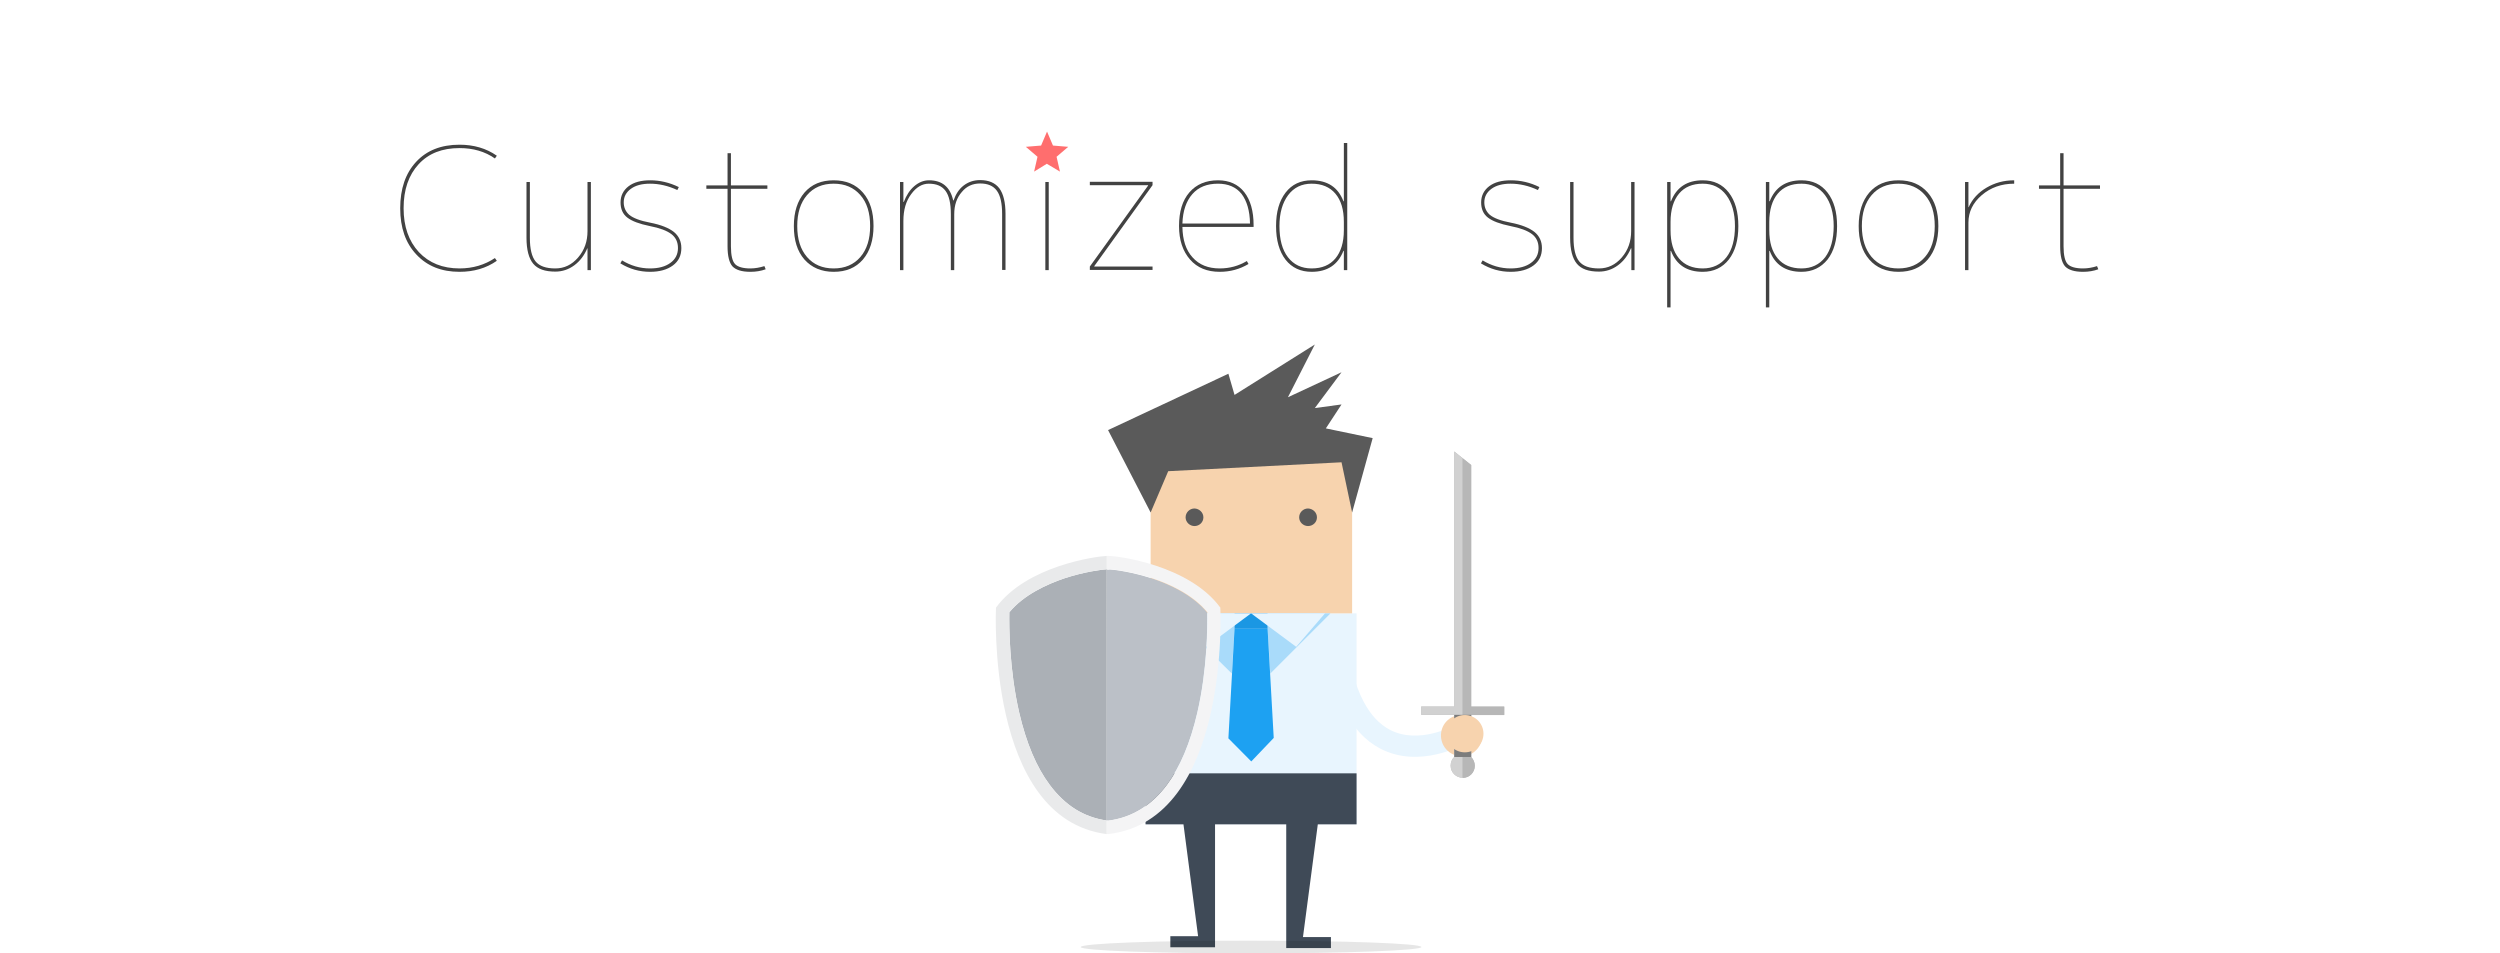 <?xml version="1.0" encoding="utf-8"?>
<!-- Generator: Adobe Illustrator 23.0.1, SVG Export Plug-In . SVG Version: 6.00 Build 0)  -->
<svg version="1.1" id="レイヤー_1" xmlns="http://www.w3.org/2000/svg" xmlns:xlink="http://www.w3.org/1999/xlink" x="0px"
	 y="0px" width="1180px" height="450px" viewBox="0 0 1180 450" style="enable-background:new 0 0 1180 450;" xml:space="preserve">
<style type="text/css">
	.st0{fill:#FFFFFF;}
	.st1{fill:#E8F5FE;}
	.st2{fill:#F7D3AE;}
	.st3{fill:#A9DBFA;}
	.st4{fill:#1B97E3;}
	.st5{fill:#1DA1F2;}
	.st6{fill:#5A5A5A;}
	.st7{fill:#3F4A57;}
	.st8{opacity:0.1;}
	.st9{fill:#ABB0B6;}
	.st10{fill:#BBC0C7;}
	.st11{fill:#E9EAEB;}
	.st12{fill:#F4F4F5;}
	.st13{fill:#B7B7B7;}
	.st14{fill:#D1D1D1;}
	.st15{fill:#7C7C7C;}
	.st16{fill:#424242;}
	.st17{fill:#FF6E6E;}
</style>
<rect class="st0" width="1180" height="450"/>
<rect x="540.7" y="289.5" class="st1" width="99.6" height="99.6"/>
<polygon class="st2" points="543.1,211.7 543.1,243 543.1,289.5 638.2,289.5 638.2,244 638.2,211.7 "/>
<polygon class="st3" points="598.3,296.8 599.6,317.9 628,289.5 598.3,289.5 598.3,296.8 "/>
<polygon class="st3" points="582.7,289.5 552.7,289.5 581.4,317.9 582.7,296.8 "/>
<polygon class="st4" points="590.5,296.8 598.3,296.8 598.3,289.5 582.7,289.5 582.7,296.8 "/>
<polygon class="st5" points="601.2,348.3 598.3,296.8 598.3,296.8 590.5,296.8 582.7,296.8 579.8,348.5 590.6,359.4 "/>
<polygon class="st1" points="590.5,289.5 569.2,305.3 555.5,289.5 "/>
<polygon class="st1" points="590.5,289.5 611.8,305.3 625.4,289.5 "/>
<path class="st6" d="M568,244.2c0,2.3-1.9,4.1-4.2,4.1c-2.3,0-4.2-1.9-4.2-4.1c0-2.3,1.9-4.2,4.2-4.2
	C566.1,240.1,568,241.9,568,244.2z"/>
<path class="st6" d="M621.6,244.2c0,2.3-1.9,4.1-4.2,4.1c-2.3,0-4.2-1.9-4.2-4.1c0-2.3,1.9-4.2,4.2-4.2
	C619.7,240.1,621.6,241.9,621.6,244.2z"/>
<polygon class="st7" points="640.3,389.1 640.3,365 540.7,365 540.7,389.1 558.6,389.1 565.5,441.9 552.4,441.9 552.4,447.1 
	573.5,447.1 573.5,444.5 573.5,441.9 573.5,389.1 607.1,389.1 607.1,442.3 607.1,444.5 607.1,447.5 628.2,447.5 628.2,442.3 
	615,442.3 622,389.1 "/>
<polygon class="st6" points="543.1,241.9 523,203 579.8,176.4 582.7,186.4 620.6,162.6 607.9,187.5 633.2,175.7 620.6,192.6 
	633.2,190.9 625.8,202.2 647.9,206.8 638.2,241.9 633.2,218.2 551.4,222.4 "/>
<path class="st8" d="M510.1,447c0,1.7,36,3,80.4,3c44.4,0,80.4-1.4,80.4-3c0-1.7-36-3-80.4-3C546.1,443.9,510.1,445.3,510.1,447z"/>
<g>
	<path class="st1" d="M625.4,299.9l9.9-1c1.3,13.4,4.1,24.3,8.3,32.2c3.3,6.3,7.5,10.8,12.5,13.4c13.7,7.1,30.1-2,30.2-2.1l5,8.7
		c-0.9,0.5-21.1,11.9-39.7,2.3C637.1,345.9,628.2,327.9,625.4,299.9z"/>
</g>
<path class="st2" d="M684.8,355.5c-4.6-2.8-6-8.8-3.3-13.4c2.8-4.6,8.8-6,13.4-3.3c4.6,2.8,6,8.8,3.3,13.4
	C695.4,356.9,689.4,358.3,684.8,355.5z"/>
<path class="st9" d="M476.4,289c-0.1,6.3-0.1,26.8,4.7,47.5c3.3,14.1,8.1,25.6,14.4,34c3.6,4.8,7.6,8.6,12,11.4
	c4.5,2.8,9.4,4.6,14.9,5.4V268.7c-2.2,0.1-10.7,1.2-20.1,4.3C494.2,275.8,483.2,280.7,476.4,289z"/>
<path class="st10" d="M523,387.4c5.7-0.7,10.9-2.6,15.6-5.5c4.4-2.8,8.5-6.6,12.1-11.4c6.3-8.4,11.1-19.9,14.4-34.1
	c4.8-20.7,4.8-41.1,4.7-47.3c-6.9-8.3-17.8-13.3-25.9-16c-9.4-3.1-17.8-4.2-20.1-4.3l-0.7,0.1l-0.7-0.1v118.6
	C522.6,387.3,522.8,387.4,523,387.4z"/>
<path class="st11" d="M507.5,381.9c-4.4-2.8-8.5-6.6-12-11.4c-6.3-8.4-11.1-19.8-14.4-34c-4.8-20.7-4.8-41.3-4.7-47.5
	c6.9-8.3,17.8-13.3,25.9-16c9.4-3.1,17.8-4.2,20.1-4.3v-6.3c-5.2,0.2-37.9,4.7-52.3,24.4c0,0-4.9,99.6,52.3,106.9v-6.4
	C517,386.5,512,384.7,507.5,381.9z"/>
<path class="st12" d="M576,286.8c-14.7-20.1-48.5-24.4-52.6-24.4c-0.2,0-0.3,0-0.3,0c-0.1,0-0.2,0-0.3,0c-0.1,0-0.2,0-0.3,0v6.3
	l0.7,0.1l0.7-0.1c2.2,0.1,10.7,1.2,20.1,4.3c8.2,2.7,19.1,7.7,25.9,16c0.1,6.2,0.1,26.6-4.7,47.3c-3.3,14.2-8.1,25.7-14.4,34.1
	c-3.6,4.8-7.6,8.6-12.1,11.4c-4.6,2.9-9.9,4.8-15.6,5.5c-0.2,0-0.4-0.1-0.7-0.1v6.4c0.2,0,0.4,0.1,0.6,0.1v0c0,0,0,0,0,0
	c0,0,0,0,0,0v0C580.9,387.1,576,286.8,576,286.8z"/>
<g>
	<path class="st13" d="M710,337.4v-3.9h-15.6v-114l-4-3.2l-4-3.2v120.4h-15.6v3.9h15.6v19.9c-1.1,1-1.7,2.5-1.7,4.1
		c0,3.2,2.6,5.7,5.7,5.7c3.2,0,5.7-2.6,5.7-5.7c0-1.6-0.7-3.1-1.7-4.1v-19.9H710z"/>
	<g>
		<path class="st14" d="M686.4,213.1v120.4h-15.6v3.9h15.6v19.9c-1.1,1-1.7,2.5-1.7,4.1c0,3.2,2.6,5.7,5.7,5.7V216.3L686.4,213.1z"
			/>
		<path class="st13" d="M710,337.4v-3.9h-15.6v-114l-4-3.2v150.9c3.2,0,5.7-2.6,5.7-5.7c0-1.6-0.7-3.1-1.7-4.1v-19.9H710z"/>
	</g>
	<rect x="686.4" y="337.4" class="st15" width="8" height="19.9"/>
</g>
<path class="st2" d="M700.2,346.3c0,4.9-3.9,8.8-8.8,8.8c-4.9,0-8.8-3.9-8.8-8.8c0-4.9,3.9-8.8,8.8-8.8
	C696.3,337.5,700.2,341.5,700.2,346.3z"/>
<g>
	<g>
		<path class="st16" d="M233.6,121.8l0.9,1.3c-5,3.5-10.9,5.2-17.6,5.2c-8.5,0-15.3-2.7-20.4-8.2c-5.1-5.4-7.6-12.7-7.6-21.8
			c0-9.2,2.5-16.5,7.5-21.9c5-5.4,11.8-8.1,20.5-8.1c6.7,0,12.6,1.7,17.6,5.2l-0.9,1.3c-4.7-3.3-10.3-4.9-16.7-4.9
			c-8.2,0-14.6,2.5-19.3,7.6c-4.7,5.1-7.1,12-7.1,20.8c0,8.6,2.4,15.5,7.2,20.7c4.8,5.1,11.2,7.7,19.2,7.7
			C223.2,126.7,228.8,125,233.6,121.8z"/>
		<path class="st16" d="M277.4,117.2h-0.2c-1.4,3.3-3.4,6-6.1,8c-2.7,2-5.7,3-9,3c-4.9,0-8.3-1.2-10.4-3.7
			c-2.1-2.5-3.2-6.6-3.2-12.3V85.9h1.6v26.4c0,5.2,0.9,8.9,2.7,11.1c1.8,2.2,4.9,3.3,9.3,3.3c4.2,0,7.8-1.7,10.8-5.2
			s4.4-7.6,4.4-12.4V85.9h1.6v41.6h-1.6V117.2z"/>
		<path class="st16" d="M320.4,88.3l-0.7,1.4c-4.3-2-8.6-3-12.9-3c-3.8,0-6.8,0.8-9,2.4c-2.2,1.6-3.4,3.7-3.4,6.4
			c0,2.4,0.9,4.4,2.6,5.9c1.8,1.5,5.1,2.8,9.9,3.7c5.1,1,8.8,2.5,11.2,4.4c2.3,1.9,3.5,4.4,3.5,7.6c0,3.5-1.3,6.2-4,8.2
			c-2.7,2-6.3,3-10.8,3c-4.9,0-9.6-1.3-14-4l0.8-1.4c4.1,2.5,8.5,3.8,13.2,3.8c4.1,0,7.3-0.9,9.6-2.6c2.4-1.7,3.6-4.1,3.6-7
			c0-2.8-1-5-3.1-6.6c-2.1-1.6-5.5-2.9-10.2-3.8c-4.9-1-8.4-2.3-10.6-4c-2.2-1.7-3.2-4.1-3.2-7.2c0-3.1,1.3-5.7,3.8-7.6
			c2.5-1.9,5.9-2.8,10.2-2.8C311.4,85.1,315.9,86.1,320.4,88.3z"/>
		<path class="st16" d="M360.8,125.6l0.6,1.5c-2.2,0.8-4.6,1.2-7.2,1.2c-4.1,0-6.9-0.9-8.5-2.6c-1.5-1.7-2.3-4.9-2.3-9.4V89.1h-10
			v-1.6h10V72.3h1.6v15.2h17.2v1.6h-17.2v27.2c0,4.3,0.7,7.1,2,8.4c1.3,1.3,3.7,2,7.2,2C356.4,126.7,358.6,126.3,360.8,125.6z"/>
		<path class="st16" d="M379.7,122.5c-3.4-3.9-5-9.1-5-15.8c0-6.7,1.7-11.9,5-15.8c3.4-3.9,7.9-5.8,13.8-5.8
			c5.8,0,10.4,1.9,13.8,5.8c3.4,3.9,5,9.1,5,15.8c0,6.7-1.7,11.9-5,15.8c-3.4,3.9-7.9,5.8-13.8,5.8
			C387.7,128.3,383.1,126.3,379.7,122.5z M380.9,121.3c3.1,3.6,7.3,5.4,12.6,5.4c5.3,0,9.5-1.8,12.6-5.4c3.1-3.6,4.6-8.5,4.6-14.6
			c0-6.2-1.5-11.1-4.6-14.6c-3.1-3.6-7.3-5.4-12.6-5.4c-5.3,0-9.5,1.8-12.6,5.4c-3.1,3.6-4.6,8.5-4.6,14.6
			C376.3,112.9,377.8,117.7,380.9,121.3z"/>
		<path class="st16" d="M450.4,101.1v26.4h-1.6v-26.4c0-5-0.8-8.7-2.5-11c-1.7-2.3-4.3-3.4-7.9-3.4c-3.1,0-5.9,1.6-8.3,4.9
			c-2.5,3.3-3.7,7.5-3.7,12.7v23.2h-1.6V85.9h1.6v9.4h0.2c1.2-3.1,2.8-5.6,4.9-7.4c2.1-1.8,4.4-2.8,7-2.8c6.2,0,10,3.2,11.4,9.5h0.2
			c1-2.9,2.5-5.3,4.7-7c2.2-1.7,4.8-2.6,7.8-2.6c4.1,0,7.1,1.3,9.1,3.9c1.9,2.6,2.9,6.6,2.9,12.1v26.4h-1.6v-26.4
			c0-5-0.8-8.7-2.5-11c-1.7-2.3-4.3-3.4-7.9-3.4c-3.5,0-6.4,1.3-8.6,4C451.6,93.3,450.4,96.8,450.4,101.1z"/>
		<path class="st16" d="M493.4,76.3v-8.8h1.6v8.8H493.4z M493.4,127.5V85.9h1.6v41.6H493.4z"/>
		<path class="st16" d="M541.9,87.6v-0.2h-27.5v-1.6H544v1.6l-27.5,38.2v0.2H544v1.6h-29.6v-1.6L541.9,87.6z"/>
		<path class="st16" d="M558.1,107.1c0.1,6.1,1.6,10.9,4.8,14.4c3.1,3.5,7.4,5.2,12.8,5.2c4.7,0,9-1.2,12.8-3.5l0.8,1.4
			c-4.2,2.5-8.7,3.7-13.6,3.7c-5.9,0-10.6-1.9-14-5.8c-3.4-3.9-5.2-9.1-5.2-15.8c0-6.8,1.6-12.1,4.9-15.9c3.3-3.8,7.8-5.7,13.5-5.7
			c5.3,0,9.5,1.9,12.4,5.6c2.9,3.7,4.4,8.9,4.4,15.6v0.8H558.1z M558.1,105.5H590c-0.1-6.1-1.5-10.7-4-14c-2.6-3.2-6.3-4.8-11.1-4.8
			c-5.2,0-9.2,1.6-12.1,4.9C559.9,94.9,558.3,99.5,558.1,105.5z"/>
		<path class="st16" d="M602.3,106.7c0-6.7,1.5-11.9,4.5-15.8c3-3.9,7.1-5.8,12.3-5.8c7.5,0,12.5,3.3,15,9.9h0.2V67.5h1.6v60h-1.6
			v-9.1h-0.2c-2.6,6.6-7.6,9.9-15,9.9c-5.2,0-9.3-1.9-12.3-5.7C603.8,118.7,602.3,113.4,602.3,106.7z M619.1,126.7
			c4.9,0,8.6-1.6,11.2-4.7c2.6-3.1,4-7.6,4-13.3v-4c0-5.7-1.3-10.1-4-13.3c-2.6-3.1-6.4-4.7-11.2-4.7c-4.7,0-8.4,1.8-11.1,5.4
			c-2.7,3.6-4.1,8.5-4.1,14.6c0,6.3,1.3,11.2,4,14.7C610.6,124.9,614.3,126.7,619.1,126.7z"/>
		<path class="st16" d="M726.6,88.3l-0.7,1.4c-4.3-2-8.6-3-12.9-3c-3.8,0-6.8,0.8-9,2.4c-2.2,1.6-3.4,3.7-3.4,6.4
			c0,2.4,0.9,4.4,2.6,5.9c1.8,1.5,5.1,2.8,9.9,3.7c5.1,1,8.8,2.5,11.2,4.4c2.3,1.9,3.5,4.4,3.5,7.6c0,3.5-1.3,6.2-4,8.2
			s-6.3,3-10.8,3c-4.9,0-9.6-1.3-14-4l0.8-1.4c4.1,2.5,8.5,3.8,13.2,3.8c4.1,0,7.3-0.9,9.6-2.6c2.4-1.7,3.6-4.1,3.6-7
			c0-2.8-1-5-3.1-6.6c-2.1-1.6-5.5-2.9-10.2-3.8c-4.9-1-8.4-2.3-10.6-4c-2.2-1.7-3.2-4.1-3.2-7.2c0-3.1,1.3-5.7,3.8-7.6
			c2.5-1.9,5.9-2.8,10.2-2.8C717.6,85.1,722.2,86.1,726.6,88.3z"/>
		<path class="st16" d="M770,117.2h-0.2c-1.4,3.3-3.4,6-6.1,8c-2.7,2-5.7,3-9,3c-4.9,0-8.3-1.2-10.4-3.7c-2.1-2.5-3.2-6.6-3.2-12.3
			V85.9h1.6v26.4c0,5.2,0.9,8.9,2.7,11.1c1.8,2.2,4.9,3.3,9.3,3.3c4.2,0,7.8-1.7,10.8-5.2s4.4-7.6,4.4-12.4V85.9h1.6v41.6H770V117.2
			z"/>
		<path class="st16" d="M803.7,128.3c-7.5,0-12.5-3.3-15-9.9h-0.2v26.7h-1.6V85.9h1.6V95h0.2c2.6-6.6,7.6-9.9,15-9.9
			c5.2,0,9.3,1.9,12.3,5.8c3,3.9,4.5,9.1,4.5,15.8c0,6.7-1.5,11.9-4.5,15.8C813,126.3,808.9,128.3,803.7,128.3z M818.9,106.7
			c0-6.1-1.4-11-4.1-14.6c-2.7-3.6-6.4-5.4-11.1-5.4c-4.9,0-8.6,1.6-11.2,4.7c-2.6,3.1-4,7.6-4,13.3v4c0,5.7,1.3,10.1,4,13.3
			c2.6,3.1,6.4,4.7,11.2,4.7c4.7,0,8.5-1.8,11.2-5.3C817.6,117.9,818.9,113,818.9,106.7z"/>
		<path class="st16" d="M850.3,128.3c-7.5,0-12.5-3.3-15-9.9h-0.2v26.7h-1.6V85.9h1.6V95h0.2c2.6-6.6,7.6-9.9,15-9.9
			c5.2,0,9.3,1.9,12.3,5.8c3,3.9,4.5,9.1,4.5,15.8c0,6.7-1.5,11.9-4.5,15.8C859.5,126.3,855.4,128.3,850.3,128.3z M865.5,106.7
			c0-6.1-1.4-11-4.1-14.6c-2.7-3.6-6.4-5.4-11.1-5.4c-4.9,0-8.6,1.6-11.2,4.7c-2.6,3.1-4,7.6-4,13.3v4c0,5.7,1.3,10.1,4,13.3
			c2.6,3.1,6.4,4.7,11.2,4.7c4.7,0,8.5-1.8,11.2-5.3C864.1,117.9,865.5,113,865.5,106.7z"/>
		<path class="st16" d="M882.3,122.5c-3.4-3.9-5-9.1-5-15.8c0-6.7,1.7-11.9,5-15.8c3.4-3.9,7.9-5.8,13.8-5.8
			c5.8,0,10.4,1.9,13.8,5.8c3.4,3.9,5,9.1,5,15.8c0,6.7-1.7,11.9-5,15.8c-3.4,3.9-7.9,5.8-13.8,5.8
			C890.2,128.3,885.6,126.3,882.3,122.5z M883.4,121.3c3.1,3.6,7.3,5.4,12.6,5.4c5.3,0,9.5-1.8,12.6-5.4c3.1-3.6,4.6-8.5,4.6-14.6
			c0-6.2-1.5-11.1-4.6-14.6c-3.1-3.6-7.3-5.4-12.6-5.4c-5.3,0-9.5,1.8-12.6,5.4c-3.1,3.6-4.6,8.5-4.6,14.6
			C878.8,112.9,880.4,117.7,883.4,121.3z"/>
		<path class="st16" d="M929,97.8h0.2c1.7-3.8,4.5-6.9,8.4-9.2c3.9-2.3,8.2-3.5,13.1-3.5v1.6c-6,0-11.1,1.8-15.3,5.4
			c-4.2,3.6-6.3,7.9-6.3,13v22.4h-1.6V85.9h1.6V97.8z"/>
		<path class="st16" d="M989.8,125.6l0.6,1.5c-2.2,0.8-4.6,1.2-7.2,1.2c-4.1,0-6.9-0.9-8.5-2.6c-1.5-1.7-2.3-4.9-2.3-9.4V89.1h-10
			v-1.6h10V72.3h1.6v15.2h17.2v1.6H974v27.2c0,4.3,0.7,7.1,2,8.4c1.3,1.3,3.7,2,7.2,2C985.4,126.7,987.7,126.3,989.8,125.6z"/>
	</g>
	<path class="st17" d="M494.1,77.3l6.2,3.7l-1.6-7l5.5-4.7l-7.2-0.6l-2.8-6.6l-2.8,6.6l-7.2,0.6l5.5,4.7l-1.6,7L494.1,77.3z"/>
</g>
</svg>
